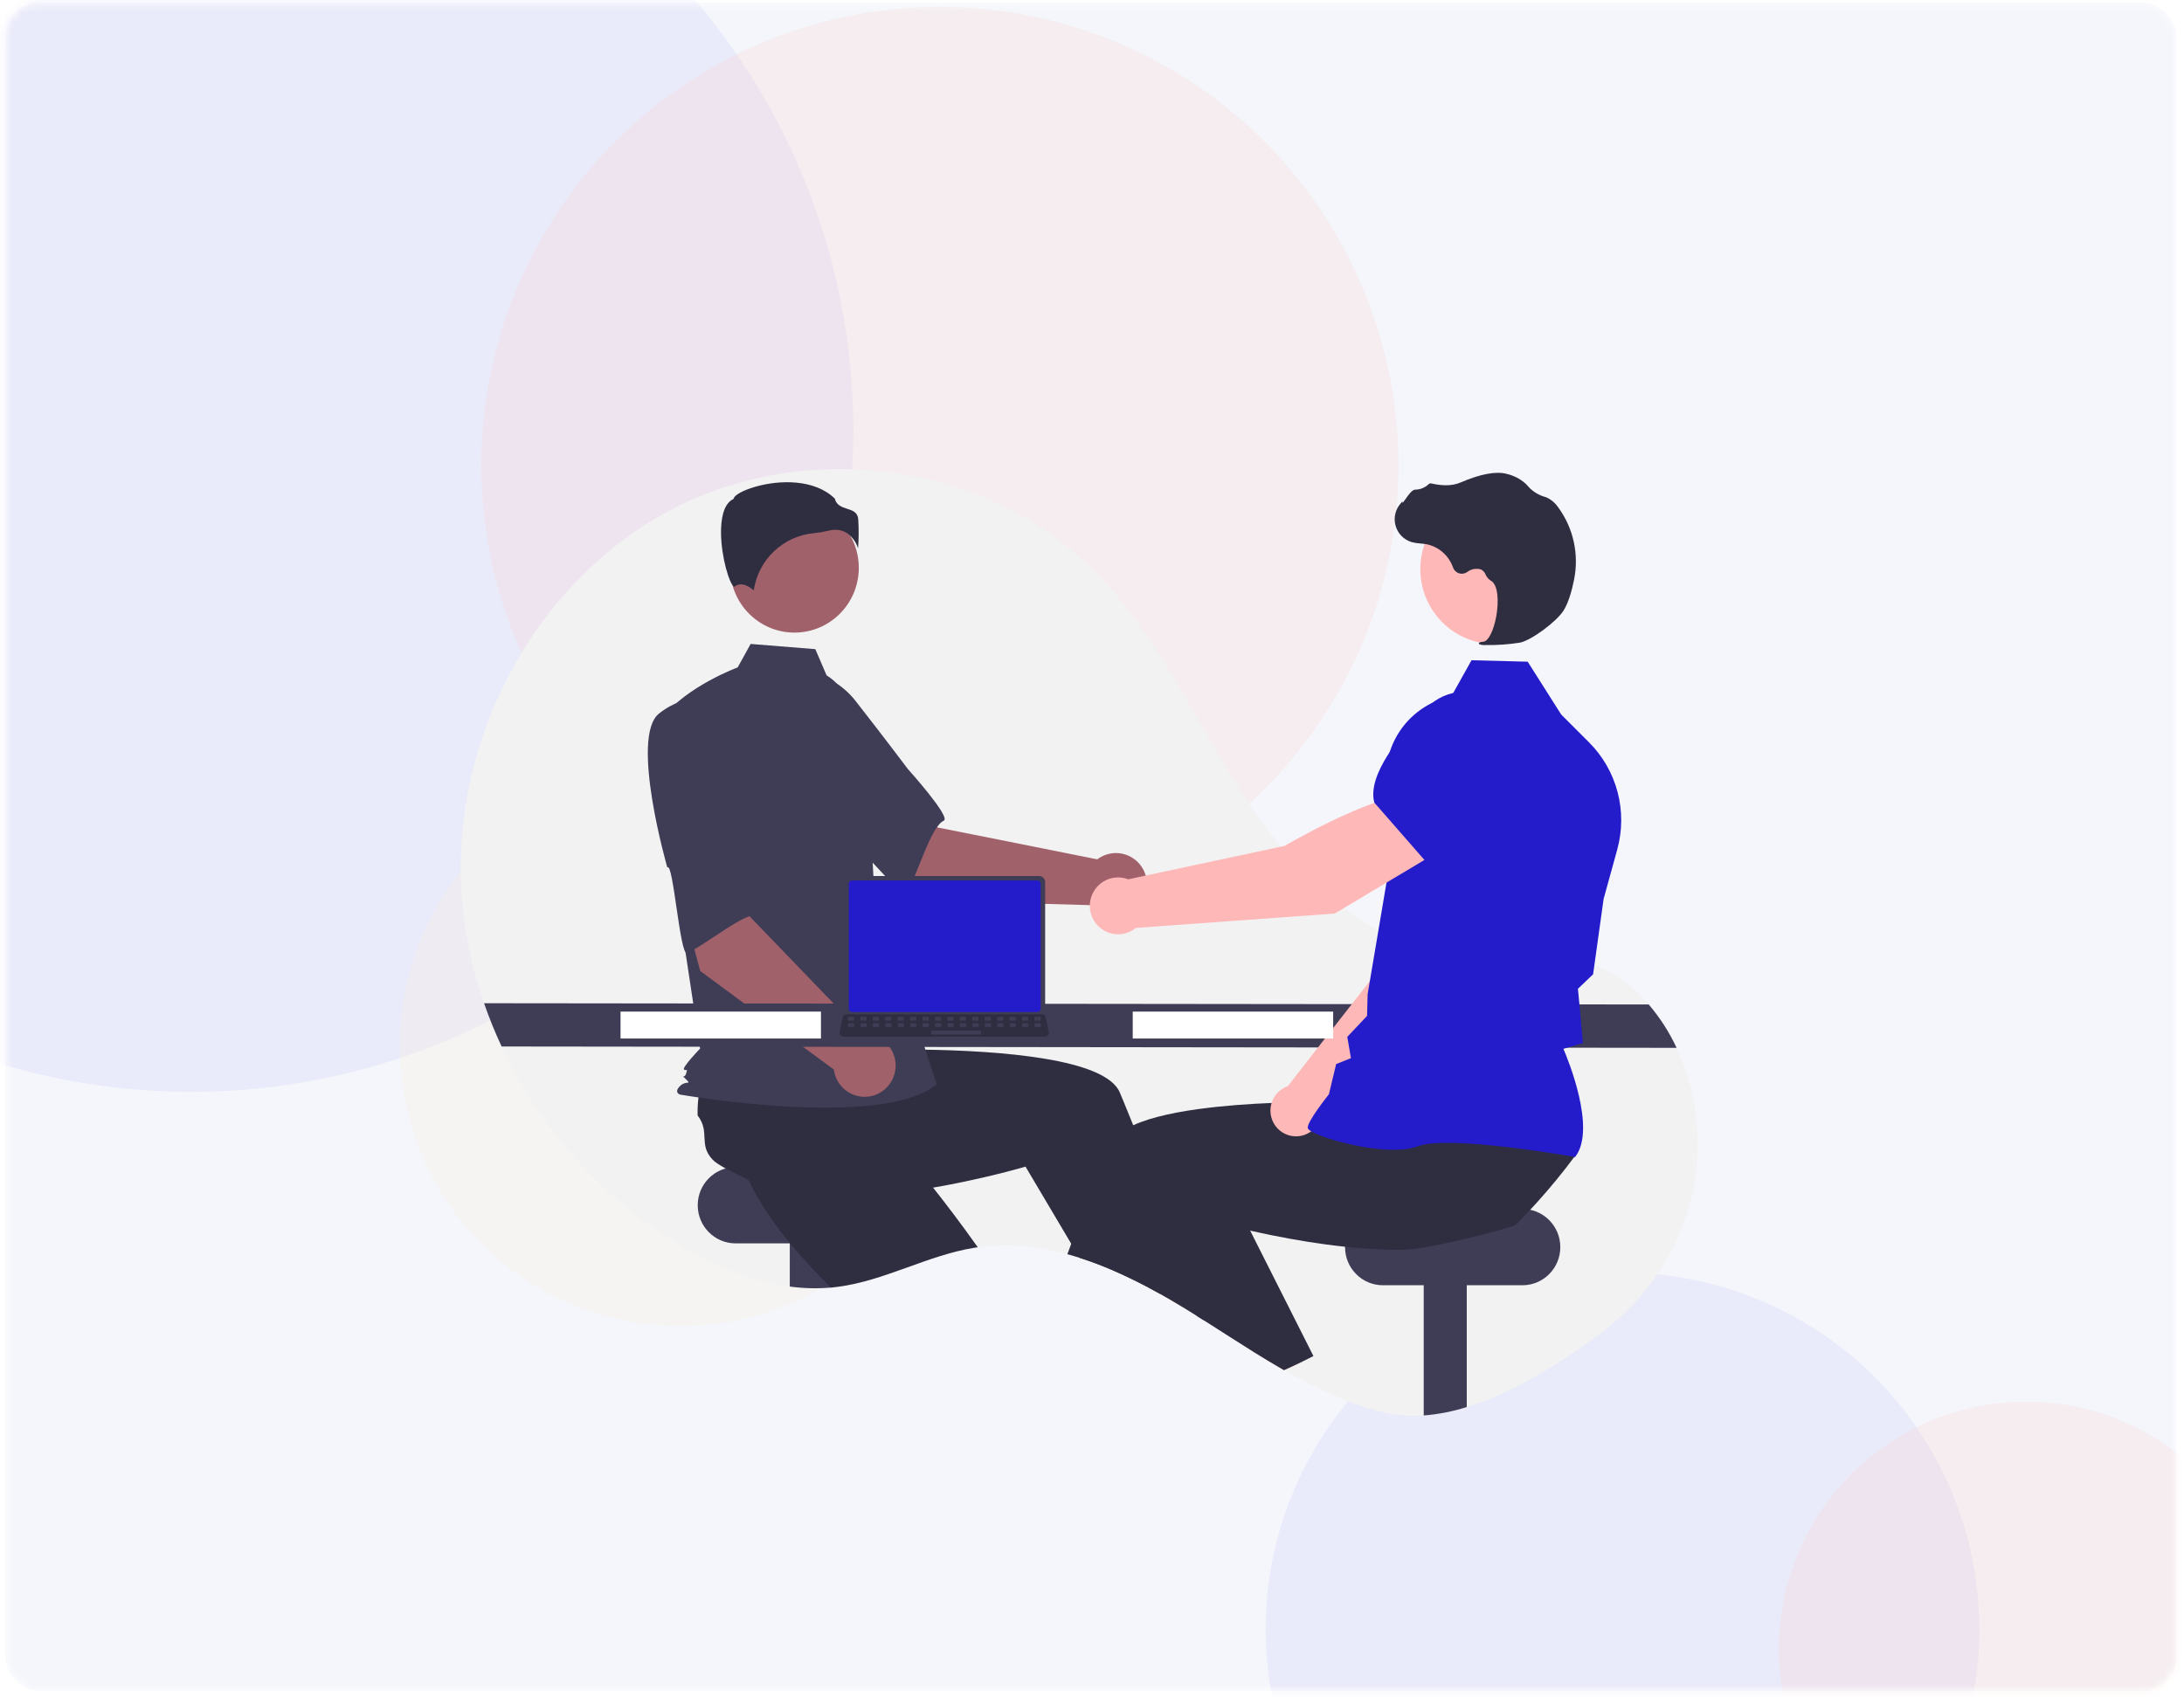 <svg xmlns="http://www.w3.org/2000/svg" width="256" height="199" viewBox="0 0 256 199" fill="none"><mask id="mask0_48_2563" style="mask-type:alpha" maskUnits="userSpaceOnUse" x="0" y="0" width="256" height="199"><rect x="0.597" y="0.312" width="254.521" height="197.961" rx="4" fill="#F4F6FB"></rect></mask><g mask="url(#mask0_48_2563)"><rect x="0.597" y="0.312" width="254.521" height="197.961" rx="4" fill="#F4F6FB"></rect><g opacity="0.21"><g opacity="0.4" filter="url(#filter0_f_48_2563)"><circle cx="22.38" cy="50.374" r="77.635" fill="#7161EF"></circle></g><g opacity="0.4" filter="url(#filter1_f_48_2563)"><circle cx="110.167" cy="54.555" r="53.748" fill="#FF8066"></circle></g><g opacity="0.4" filter="url(#filter2_f_48_2563)"><circle cx="79.71" cy="122.635" r="32.846" fill="#FCDA91"></circle></g></g><g opacity="0.21"><g opacity="0.4" filter="url(#filter3_f_48_2563)"><circle cx="190.184" cy="191.041" r="41.823" fill="#7161EF"></circle></g><g opacity="0.4" filter="url(#filter4_f_48_2563)"><circle cx="237.476" cy="193.293" r="28.954" fill="#FF8066"></circle></g><g opacity="0.4" filter="url(#filter5_f_48_2563)"><circle cx="221.068" cy="229.968" r="17.694" fill="#FCDA91"></circle></g></g></g><g clip-path="url(#clip0_48_2563)"><path d="M188.159 155.893C183.408 159.538 177.62 163.23 171.929 164.971C170.289 165.488 168.596 165.818 166.883 165.955C165.281 166.085 163.669 165.958 162.106 165.581C157.999 164.552 154.189 162.75 150.504 160.644C149.299 159.955 148.109 159.235 146.926 158.498C144.994 157.295 143.082 156.051 141.164 154.836C140.877 154.652 140.591 154.471 140.304 154.292H140.302C139.84 153.999 139.375 153.711 138.91 153.426C138.828 153.375 138.747 153.326 138.663 153.275C137.784 152.739 136.89 152.215 135.981 151.703C135.87 151.641 135.759 151.578 135.647 151.517C133.889 150.534 132.081 149.643 130.232 148.847C129.017 148.331 127.787 147.867 126.544 147.47H126.542C126.067 147.319 125.59 147.177 125.112 147.048C123.677 146.651 122.215 146.363 120.737 146.185C118.701 145.937 116.642 145.953 114.61 146.234C114.472 146.254 114.336 146.273 114.199 146.296C108.7 147.183 103.681 150.174 98.157 150.879C97.978 150.901 97.801 150.922 97.621 150.938C97.545 150.945 97.468 150.954 97.392 150.959C95.787 151.098 94.171 151.058 92.575 150.84C88.115 150.247 83.771 148.408 79.861 146.09C70.719 140.671 63.306 132.341 58.799 122.695C58.025 121.042 57.337 119.349 56.74 117.623C55.069 112.837 54.149 107.818 54.013 102.747C53.59 85.151 63.515 67.498 79.097 59.539C94.68 51.581 115.18 54.213 127.748 66.439C135.372 73.855 139.784 83.904 145.521 92.883C151.259 101.859 159.414 110.435 169.932 111.743C175.29 112.409 180.897 111.12 186.032 112.796C188.876 113.725 191.302 115.503 193.256 117.768C194.57 119.306 195.669 121.016 196.524 122.853C197.151 124.181 197.659 125.562 198.043 126.98C198.115 127.241 198.181 127.503 198.245 127.764C200.803 138.29 196.716 149.325 188.159 155.893Z" fill="#F2F2F2"></path><path d="M102.581 136.837H86.223C83.772 136.837 81.785 138.839 81.785 141.308V141.308C81.785 143.777 83.772 145.778 86.223 145.778H102.581C105.032 145.778 107.019 143.777 107.019 141.308C107.019 138.839 105.032 136.837 102.581 136.837Z" fill="#3F3D56"></path><path d="M97.621 143.499V150.938C95.941 151.102 94.248 151.069 92.575 150.84V143.499H97.621Z" fill="#3F3D56"></path><path d="M114.61 146.234C114.472 146.253 114.337 146.273 114.199 146.295C108.7 147.183 103.681 150.174 98.158 150.878C97.978 150.901 97.801 150.922 97.622 150.938C97.545 150.945 97.468 150.954 97.392 150.959C96.043 149.628 94.695 148.212 93.428 146.744C92.74 145.95 92.076 145.14 91.451 144.32C89.829 142.202 88.454 140.024 87.546 137.885C87.638 136.86 87.004 134.487 86.702 132.671L86.7 132.669C86.571 131.907 86.501 131.244 86.566 130.818C86.935 128.36 88.927 128.642 89.54 126.233C90.093 125.771 90.681 125.354 91.299 124.986C91.402 124.925 91.506 124.864 91.614 124.802L98.262 120.174L100.803 122.684L104.67 126.507L108.86 130.646L105.303 134.266C105.303 134.266 108.275 137.719 111.751 142.321C112.683 143.557 113.653 144.877 114.61 146.234Z" fill="#2F2E41"></path><path d="M171.929 143.499V164.971C170.289 165.488 168.596 165.818 166.883 165.955V143.499H171.929Z" fill="#3F3D56"></path><path d="M178.455 141.746H162.097C159.646 141.746 157.66 143.748 157.66 146.217V146.217C157.66 148.686 159.646 150.688 162.097 150.688H178.455C180.906 150.688 182.893 148.686 182.893 146.217C182.893 143.748 180.906 141.746 178.455 141.746Z" fill="#3F3D56"></path><path d="M138.663 153.276C137.784 152.739 136.891 152.215 135.982 151.703C135.87 151.642 135.759 151.578 135.647 151.517L136.246 151.259L137.861 150.56L137.877 150.553L137.894 150.612L138.663 153.276Z" fill="#FFB6B6"></path><path d="M141.164 154.836C140.877 154.652 140.591 154.471 140.304 154.292H140.303C139.84 153.999 139.376 153.711 138.91 153.426C138.829 153.375 138.747 153.326 138.663 153.275C137.784 152.739 136.89 152.214 135.982 151.703C135.87 151.641 135.759 151.578 135.647 151.517C133.889 150.534 132.081 149.643 130.232 148.847C129.017 148.331 127.787 147.866 126.544 147.47H126.542L125.566 145.824L121.172 138.409L120.206 136.781C120.206 136.781 116.912 137.762 112.25 138.704C110.553 139.048 108.677 139.384 106.709 139.668C104.605 139.97 102.399 140.21 100.206 140.326C99.16 140.382 98.118 140.41 97.091 140.401C94.437 140.384 91.888 140.133 89.655 139.537C88.91 138.832 86.665 137.873 85.057 136.995H85.055C84.38 136.626 83.82 136.274 83.526 135.96C81.831 134.154 83.279 132.746 81.772 130.776C81.751 130.053 81.788 129.329 81.881 128.612C81.897 128.493 81.912 128.372 81.932 128.249L82.407 120.121L85.936 119.651L91.306 118.936L97.124 118.161L97.764 123.214C97.764 123.214 102.294 122.983 108.033 123.06C117.251 123.186 129.586 124.112 131.257 128.085C131.413 128.458 131.57 128.835 131.727 129.212C132.099 130.113 132.468 131.019 132.833 131.929C134.158 135.226 135.421 138.553 136.575 141.699C137.292 143.655 137.967 145.542 138.588 147.307C139.088 148.727 139.551 150.07 139.974 151.306C140.36 152.435 140.71 153.475 141.021 154.408C141.07 154.553 141.117 154.697 141.164 154.836Z" fill="#2F2E41"></path><path d="M108.699 105.589L97.552 96.051L104.804 88.657L109.864 97.006L128.619 100.752C129.183 100.325 129.858 100.072 130.563 100.024C131.267 99.977 131.969 100.136 132.585 100.484C133.201 100.832 133.703 101.353 134.03 101.983C134.356 102.613 134.494 103.325 134.426 104.033C134.358 104.741 134.087 105.414 133.647 105.969C133.206 106.524 132.614 106.938 131.944 107.161C131.273 107.383 130.553 107.404 129.871 107.221C129.189 107.039 128.574 106.66 128.102 106.131L108.699 105.589Z" fill="#A0616A"></path><path d="M87.7 83.516C86.412 87.739 98.681 97.809 98.681 97.809C98.817 96.795 105.773 105.536 106.247 104.744C107.592 102.494 109.072 96.933 110.625 96.222C111.513 95.816 106.418 90.166 106.418 90.166C106.418 90.166 103.82 86.702 100.389 82.312C99.442 81.053 98.194 80.056 96.761 79.413C95.328 78.771 93.758 78.504 92.195 78.638C92.195 78.638 88.989 79.294 87.7 83.516Z" fill="#3F3D56"></path><path d="M93.125 74.169C97.289 74.169 100.664 70.768 100.664 66.573C100.664 62.378 97.289 58.977 93.125 58.977C88.961 58.977 85.585 62.378 85.585 66.573C85.585 70.768 88.961 74.169 93.125 74.169Z" fill="#A0616A"></path><path d="M96.894 79.189C98.519 80.162 99.49 81.95 100.048 83.769C101.081 87.136 101.702 90.618 101.899 94.137L102.488 104.672L109.784 127.104C103.461 132.495 79.692 128.329 79.692 128.329C79.692 128.329 78.963 128.084 79.692 127.349C80.422 126.614 81.132 127.265 80.403 126.53C79.673 125.795 80.176 126.614 80.419 125.879C80.662 125.144 80.419 125.634 80.176 125.389C79.933 125.144 82.059 122.939 82.059 122.939L80.113 110.062L77.681 84.09C80.6 80.414 86.469 78.248 86.469 78.248L87.986 75.498L95.569 76.109L96.894 79.189Z" fill="#3F3D56"></path><path d="M99.34 62.538C99.926 62.978 100.36 63.592 100.581 64.294C100.666 63.147 100.671 61.995 100.597 60.847C100.508 60.041 99.945 59.859 99.292 59.649C98.702 59.459 98.036 59.245 97.856 58.462C95.486 56.139 91.361 56.256 88.537 57.066C86.984 57.512 86.09 58.085 86.01 58.42L85.993 58.489L85.93 58.521C84.733 59.124 84.499 61.029 84.515 62.521C84.544 65.332 85.507 68.524 86.05 68.784C86.079 68.797 86.086 68.792 86.098 68.781C86.915 68.124 87.912 68.832 88.35 69.216C88.609 67.469 89.441 65.86 90.713 64.645C91.986 63.431 93.626 62.681 95.372 62.516C95.942 62.46 96.507 62.364 97.064 62.23C97.346 62.156 97.637 62.118 97.928 62.115C98.43 62.108 98.923 62.255 99.34 62.538Z" fill="#2F2E41"></path><path d="M89.84 117.033L87.534 115.843C87.41 115.754 87.323 115.624 87.287 115.475C87.251 115.327 87.269 115.17 87.338 115.034C87.407 114.898 87.523 114.792 87.663 114.734C87.804 114.677 87.96 114.672 88.104 114.721L90.41 115.911C90.534 116 90.622 116.131 90.658 116.279C90.694 116.428 90.675 116.584 90.606 116.72C90.537 116.856 90.421 116.963 90.281 117.02C90.14 117.078 89.984 117.082 89.84 117.033Z" fill="#241CCA"></path><path d="M82.078 113.845L78.284 99.615L88.422 97.682L87.877 107.449L101.198 121.268C101.904 121.239 102.602 121.417 103.208 121.781C103.815 122.145 104.303 122.679 104.613 123.317C104.924 123.956 105.043 124.672 104.957 125.377C104.87 126.083 104.582 126.748 104.127 127.292C103.672 127.835 103.069 128.234 102.393 128.438C101.718 128.643 100.997 128.645 100.32 128.444C99.643 128.243 99.038 127.848 98.58 127.308C98.122 126.767 97.83 126.103 97.74 125.398L82.078 113.845Z" fill="#A0616A"></path><path d="M77.246 83.661C73.805 86.398 78.222 101.708 78.222 101.708C78.906 100.952 79.701 112.126 80.537 111.746C82.912 110.664 87.266 106.935 88.945 107.239C89.905 107.413 88.899 99.848 88.899 99.848C88.899 99.848 88.714 95.51 88.367 89.933C88.297 88.355 87.833 86.82 87.016 85.471C86.2 84.122 85.058 83.004 83.697 82.219C83.697 82.219 80.688 80.924 77.246 83.661Z" fill="#3F3D56"></path><path d="M196.524 122.853L58.798 122.695C58.025 121.042 57.337 119.349 56.74 117.623L193.256 117.769C194.57 119.306 195.669 121.016 196.524 122.853Z" fill="#3F3D56"></path><path d="M152.658 159.64C151.946 159.987 151.228 160.322 150.504 160.644C149.299 159.955 148.109 159.235 146.926 158.498L151.315 156.556L152.658 159.64Z" fill="#FFB6B6"></path><path d="M184.657 135.48C183.944 136.444 183.208 137.389 182.449 138.315C181.749 139.168 181.031 140.006 180.295 140.827C179.99 141.167 179.682 141.505 179.367 141.84C178.788 142.466 178.195 143.082 177.59 143.687C176.501 144.032 174.294 144.64 171.929 145.208C170.208 145.62 168.404 146.011 166.883 146.26C166.031 146.414 165.17 146.507 164.305 146.537C163.279 146.546 162.236 146.518 161.19 146.462C160.01 146.399 158.829 146.301 157.661 146.174C154.624 145.854 151.683 145.354 149.146 144.84C148.217 144.654 147.343 144.465 146.539 144.281C145.017 143.935 143.743 143.613 142.82 143.367C141.781 143.094 141.19 142.917 141.19 142.917L138.588 147.307L137.238 149.584L136.246 151.259L135.981 151.702C135.87 151.641 135.759 151.578 135.647 151.517C133.889 150.534 132.081 149.642 130.232 148.846C129.017 148.331 127.787 147.866 126.544 147.47H126.542C126.067 147.319 125.59 147.177 125.112 147.048C125.261 146.643 125.413 146.235 125.566 145.824C125.851 145.058 126.143 144.284 126.44 143.504C127.082 141.814 127.747 140.099 128.43 138.393C128.991 136.993 129.562 135.597 130.139 134.221C130.406 133.586 130.947 133.029 131.704 132.539C132.066 132.31 132.443 132.106 132.833 131.929C135 130.935 138.191 130.288 141.708 129.873C141.999 129.839 142.291 129.806 142.586 129.774C145.497 129.466 148.586 129.306 151.475 129.233C152.921 129.196 154.316 129.182 155.615 129.18C156.034 129.18 156.442 129.181 156.838 129.184H156.84C157.91 129.189 158.895 129.205 159.762 129.222C159.93 129.226 160.094 129.231 160.254 129.234H160.256C160.364 129.236 160.47 129.24 160.574 129.242C162.469 129.291 163.632 129.35 163.632 129.35L164.083 125.788L164.175 125.069L164.262 124.385V124.383L164.272 124.297L164.344 124.296L165.597 124.271L176.128 124.064L181.882 123.95L180.97 127.888L179.465 134.386C179.618 135.413 184.71 134.608 184.657 135.48Z" fill="#2F2E41"></path><path d="M153.956 158.991C153.526 159.212 153.093 159.429 152.658 159.639C151.946 159.987 151.228 160.321 150.504 160.644C149.299 159.955 148.109 159.234 146.926 158.498C144.994 157.295 143.082 156.05 141.164 154.835C140.877 154.651 140.591 154.471 140.304 154.292H140.302C139.512 153.11 138.707 151.879 137.894 150.612C137.882 150.594 137.871 150.577 137.861 150.559C137.652 150.237 137.444 149.912 137.238 149.584C135.938 147.533 134.631 145.394 133.362 143.21L136.575 141.698L142.547 138.89L143.577 138.406L146.539 144.281L149.181 149.521L149.769 150.687L153.956 158.991Z" fill="#2F2E41"></path><path d="M154.857 130.784L170.084 115.989L174.304 103.95L168.079 101.223C164.881 104.309 161.425 113.92 161.425 113.92L150.946 127.351C150.865 127.379 150.783 127.409 150.703 127.445C150.231 127.655 149.821 127.983 149.512 128.4C149.203 128.816 149.005 129.305 148.939 129.82C148.873 130.336 148.939 130.86 149.133 131.341C149.326 131.823 149.639 132.247 150.042 132.571C150.446 132.895 150.925 133.109 151.434 133.192C151.943 133.274 152.465 133.224 152.949 133.044C153.433 132.864 153.863 132.562 154.197 132.166C154.531 131.77 154.758 131.294 154.857 130.784Z" fill="#FFB8B8"></path><path d="M166.327 102.567L174.224 105.093L174.253 105.088C177.192 104.592 179.631 99.756 181.159 95.786C181.662 94.477 181.653 93.024 181.133 91.721C180.613 90.419 179.622 89.363 178.36 88.769C177.426 88.337 176.39 88.176 175.37 88.306C174.35 88.436 173.387 88.85 172.588 89.502L168.533 92.841L166.327 102.567Z" fill="#241CCA"></path><path d="M184.626 135.657L184.672 135.596C187.136 132.304 183.766 124.152 183.257 122.969L185.547 122.286L185.148 117.891L184.956 115.932L186.737 114.228L186.743 114.184L187.968 105.402L189.571 99.589C190.175 97.392 190.187 95.072 189.608 92.868C189.028 90.664 187.876 88.655 186.271 87.047L182.995 83.77L179.069 77.58L172.488 77.409L170.121 81.644C167.92 82.097 165.947 83.313 164.544 85.081C163.142 86.849 162.399 89.056 162.446 91.319L162.669 102.595L160.308 116.566L160.241 119.104L157.923 121.568L158.352 124.059L156.618 124.755L155.77 128.295C155.446 128.703 153.306 131.428 153.287 132.188C153.284 132.302 153.365 132.414 153.541 132.541C154.926 133.539 162.666 135.702 166.15 134.402C169.86 133.018 184.404 135.617 184.55 135.644L184.626 135.657Z" fill="#241CCA"></path><path d="M175.204 75.511C180.019 75.511 183.923 71.578 183.923 66.727C183.923 61.875 180.019 57.942 175.204 57.942C170.388 57.942 166.484 61.875 166.484 66.727C166.484 71.578 170.388 75.511 175.204 75.511Z" fill="#FFB8B8"></path><path d="M174.14 75.629C175.49 75.65 176.84 75.555 178.174 75.344C179.496 75.073 182.455 72.889 183.279 71.575C183.892 70.599 184.284 69.073 184.505 67.966C184.802 66.501 184.791 64.989 184.471 63.529C184.152 62.068 183.532 60.692 182.651 59.488C182.312 58.984 181.845 58.583 181.298 58.325C181.25 58.306 181.2 58.289 181.149 58.274C180.353 58.063 179.637 57.617 179.094 56.993C178.988 56.867 178.874 56.748 178.752 56.639C178.138 56.117 177.411 55.749 176.628 55.564C175.366 55.224 173.539 55.562 171.199 56.569C170.023 57.076 168.737 56.892 167.747 56.676C167.692 56.666 167.635 56.67 167.581 56.688C167.528 56.706 167.48 56.739 167.443 56.782C167.022 57.18 166.467 57.403 165.889 57.405C165.536 57.421 165.165 57.914 164.716 58.557C164.615 58.703 164.496 58.874 164.41 58.978L164.399 58.778L164.199 59.001C163.884 59.35 163.663 59.773 163.555 60.232C163.446 60.691 163.455 61.169 163.58 61.624C163.705 62.078 163.942 62.493 164.269 62.83C164.596 63.168 165.003 63.416 165.451 63.552C165.806 63.648 166.171 63.706 166.538 63.727C166.761 63.747 166.991 63.768 167.212 63.806C167.92 63.953 168.579 64.281 169.123 64.76C169.668 65.239 170.08 65.852 170.319 66.54C170.375 66.699 170.467 66.842 170.588 66.96C170.708 67.077 170.854 67.165 171.013 67.217C171.173 67.268 171.342 67.282 171.507 67.258C171.673 67.233 171.831 67.171 171.969 67.075C172.199 66.894 172.469 66.773 172.755 66.72C173.042 66.667 173.337 66.686 173.615 66.773C173.855 66.907 174.043 67.121 174.145 67.378C174.27 67.665 174.476 67.907 174.738 68.075C175.634 68.541 175.696 70.603 175.374 72.322C175.064 73.979 174.451 75.178 173.883 75.237C173.446 75.283 173.396 75.314 173.364 75.392L173.336 75.462L173.385 75.527C173.626 75.615 173.884 75.65 174.14 75.629Z" fill="#2F2E41"></path><path d="M168.492 99.911L165.13 93.159C160.25 93.495 150.565 99.179 150.565 99.179L132.241 103.093C131.698 102.883 131.11 102.82 130.536 102.912C129.961 103.004 129.421 103.246 128.969 103.615C128.517 103.984 128.17 104.466 127.962 105.013C127.754 105.56 127.692 106.153 127.784 106.732C127.876 107.31 128.117 107.854 128.484 108.309C128.85 108.764 129.329 109.113 129.873 109.322C130.416 109.531 131.004 109.592 131.579 109.499C132.153 109.406 132.693 109.163 133.144 108.793L156.453 107.109L168.492 99.911Z" fill="#FFB8B8"></path><path d="M167.136 101.02L175.916 94.446L177.463 88.831C177.763 87.728 177.75 86.562 177.426 85.465C177.103 84.368 176.481 83.385 175.632 82.626C174.474 81.604 172.974 81.064 171.436 81.114C169.897 81.163 168.435 81.8 167.344 82.895C164.04 86.218 160.272 90.853 161.081 94.067L161.09 94.1L167.136 101.02Z" fill="#241CCA"></path><path d="M156.268 118.603H132.774V121.759H156.268V118.603Z" fill="white"></path><path d="M96.23 118.603H72.736V121.759H96.23V118.603Z" fill="white"></path><path d="M98.973 103.426V118.453C98.973 118.644 99.048 118.828 99.183 118.963C99.317 119.098 99.499 119.175 99.689 119.175H121.791C121.981 119.175 122.163 119.098 122.298 118.963C122.432 118.828 122.508 118.644 122.508 118.453V103.426C122.508 103.235 122.432 103.052 122.298 102.917C122.163 102.781 121.981 102.705 121.791 102.705H99.689C99.5 102.705 99.317 102.781 99.183 102.917C99.049 103.052 98.973 103.235 98.973 103.426Z" fill="#3F3D56"></path><path d="M99.491 103.613V118.267C99.491 118.369 99.532 118.467 99.604 118.54C99.675 118.612 99.773 118.653 99.874 118.653H121.607C121.709 118.653 121.806 118.612 121.878 118.54C121.95 118.467 121.99 118.369 121.99 118.267V103.613C121.99 103.511 121.95 103.413 121.878 103.34C121.806 103.268 121.709 103.227 121.607 103.227H99.874C99.773 103.227 99.675 103.268 99.603 103.34C99.532 103.413 99.491 103.511 99.491 103.613Z" fill="#241CCA"></path><path d="M98.51 121.383C98.551 121.434 98.603 121.475 98.661 121.504C98.72 121.532 98.784 121.546 98.849 121.546H122.514C122.579 121.546 122.643 121.531 122.702 121.503C122.76 121.475 122.811 121.434 122.852 121.384C122.893 121.333 122.922 121.274 122.937 121.21C122.952 121.147 122.953 121.081 122.94 121.017L122.573 119.259C122.558 119.188 122.525 119.121 122.477 119.065C122.43 119.009 122.37 118.967 122.302 118.941C122.252 118.921 122.2 118.911 122.147 118.911H99.215C99.162 118.911 99.109 118.921 99.06 118.941C98.992 118.967 98.932 119.009 98.884 119.065C98.837 119.121 98.804 119.188 98.789 119.259L98.422 121.017C98.409 121.081 98.41 121.147 98.425 121.21C98.441 121.273 98.47 121.332 98.51 121.383Z" fill="#2F2E41"></path><path d="M121.335 119.668H121.894C121.941 119.668 121.979 119.63 121.979 119.583V119.313C121.979 119.266 121.941 119.228 121.894 119.228H121.335C121.288 119.228 121.25 119.266 121.25 119.313V119.583C121.25 119.63 121.288 119.668 121.335 119.668Z" fill="#3F3D56"></path><path d="M119.877 119.668H120.436C120.483 119.668 120.521 119.63 120.521 119.583V119.313C120.521 119.266 120.483 119.228 120.436 119.228H119.877C119.83 119.228 119.792 119.266 119.792 119.313V119.583C119.792 119.63 119.83 119.668 119.877 119.668Z" fill="#3F3D56"></path><path d="M118.42 119.668H118.979C119.025 119.668 119.063 119.63 119.063 119.583V119.313C119.063 119.266 119.025 119.228 118.979 119.228H118.42C118.373 119.228 118.335 119.266 118.335 119.313V119.583C118.335 119.63 118.373 119.668 118.42 119.668Z" fill="#3F3D56"></path><path d="M116.962 119.668H117.521C117.567 119.668 117.605 119.63 117.605 119.583V119.313C117.605 119.266 117.567 119.228 117.521 119.228H116.962C116.915 119.228 116.877 119.266 116.877 119.313V119.583C116.877 119.63 116.915 119.668 116.962 119.668Z" fill="#3F3D56"></path><path d="M115.504 119.668H116.063C116.11 119.668 116.148 119.63 116.148 119.583V119.313C116.148 119.266 116.11 119.228 116.063 119.228H115.504C115.457 119.228 115.419 119.266 115.419 119.313V119.583C115.419 119.63 115.457 119.668 115.504 119.668Z" fill="#3F3D56"></path><path d="M114.046 119.668H114.605C114.652 119.668 114.69 119.63 114.69 119.583V119.313C114.69 119.266 114.652 119.228 114.605 119.228H114.046C113.999 119.228 113.961 119.266 113.961 119.313V119.583C113.961 119.63 113.999 119.668 114.046 119.668Z" fill="#3F3D56"></path><path d="M112.588 119.668H113.147C113.194 119.668 113.232 119.63 113.232 119.583V119.313C113.232 119.266 113.194 119.228 113.147 119.228H112.588C112.541 119.228 112.503 119.266 112.503 119.313V119.583C112.503 119.63 112.541 119.668 112.588 119.668Z" fill="#3F3D56"></path><path d="M111.13 119.668H111.689C111.736 119.668 111.774 119.63 111.774 119.583V119.313C111.774 119.266 111.736 119.228 111.689 119.228H111.13C111.084 119.228 111.046 119.266 111.046 119.313V119.583C111.046 119.63 111.084 119.668 111.13 119.668Z" fill="#3F3D56"></path><path d="M109.672 119.668H110.231C110.278 119.668 110.316 119.63 110.316 119.583V119.313C110.316 119.266 110.278 119.228 110.231 119.228H109.672C109.626 119.228 109.588 119.266 109.588 119.313V119.583C109.588 119.63 109.626 119.668 109.672 119.668Z" fill="#3F3D56"></path><path d="M108.215 119.668H108.774C108.821 119.668 108.859 119.63 108.859 119.583V119.313C108.859 119.266 108.821 119.228 108.774 119.228H108.215C108.168 119.228 108.13 119.266 108.13 119.313V119.583C108.13 119.63 108.168 119.668 108.215 119.668Z" fill="#3F3D56"></path><path d="M106.757 119.668H107.316C107.363 119.668 107.401 119.63 107.401 119.583V119.313C107.401 119.266 107.363 119.228 107.316 119.228H106.757C106.71 119.228 106.672 119.266 106.672 119.313V119.583C106.672 119.63 106.71 119.668 106.757 119.668Z" fill="#3F3D56"></path><path d="M105.299 119.668H105.858C105.905 119.668 105.943 119.63 105.943 119.583V119.313C105.943 119.266 105.905 119.228 105.858 119.228H105.299C105.253 119.228 105.214 119.266 105.214 119.313V119.583C105.214 119.63 105.253 119.668 105.299 119.668Z" fill="#3F3D56"></path><path d="M103.841 119.668H104.4C104.447 119.668 104.485 119.63 104.485 119.583V119.313C104.485 119.266 104.447 119.228 104.4 119.228H103.841C103.794 119.228 103.756 119.266 103.756 119.313V119.583C103.756 119.63 103.794 119.668 103.841 119.668Z" fill="#3F3D56"></path><path d="M102.384 119.668H102.943C102.99 119.668 103.028 119.63 103.028 119.583V119.313C103.028 119.266 102.99 119.228 102.943 119.228H102.384C102.337 119.228 102.299 119.266 102.299 119.313V119.583C102.299 119.63 102.337 119.668 102.384 119.668Z" fill="#3F3D56"></path><path d="M100.926 119.668H101.485C101.532 119.668 101.57 119.63 101.57 119.583V119.313C101.57 119.266 101.532 119.228 101.485 119.228H100.926C100.879 119.228 100.841 119.266 100.841 119.313V119.583C100.841 119.63 100.879 119.668 100.926 119.668Z" fill="#3F3D56"></path><path d="M99.468 119.668H100.027C100.074 119.668 100.112 119.63 100.112 119.583V119.313C100.112 119.266 100.074 119.228 100.027 119.228H99.468C99.421 119.228 99.383 119.266 99.383 119.313V119.583C99.383 119.63 99.421 119.668 99.468 119.668Z" fill="#3F3D56"></path><path d="M121.352 120.403H121.911C121.958 120.403 121.996 120.365 121.996 120.317V120.048C121.996 120.001 121.958 119.962 121.911 119.962H121.352C121.305 119.962 121.267 120.001 121.267 120.048V120.317C121.267 120.365 121.305 120.403 121.352 120.403Z" fill="#3F3D56"></path><path d="M119.894 120.403H120.453C120.5 120.403 120.538 120.365 120.538 120.317V120.048C120.538 120.001 120.5 119.962 120.453 119.962H119.894C119.847 119.962 119.809 120.001 119.809 120.048V120.317C119.809 120.365 119.847 120.403 119.894 120.403Z" fill="#3F3D56"></path><path d="M118.437 120.403H118.996C119.043 120.403 119.081 120.365 119.081 120.317V120.048C119.081 120.001 119.043 119.962 118.996 119.962H118.437C118.39 119.962 118.352 120.001 118.352 120.048V120.317C118.352 120.365 118.39 120.403 118.437 120.403Z" fill="#3F3D56"></path><path d="M116.979 120.403H117.538C117.585 120.403 117.623 120.365 117.623 120.317V120.048C117.623 120.001 117.585 119.962 117.538 119.962H116.979C116.932 119.962 116.894 120.001 116.894 120.048V120.317C116.894 120.365 116.932 120.403 116.979 120.403Z" fill="#3F3D56"></path><path d="M115.521 120.403H116.08C116.127 120.403 116.165 120.365 116.165 120.317V120.048C116.165 120.001 116.127 119.962 116.08 119.962H115.521C115.474 119.962 115.436 120.001 115.436 120.048V120.317C115.436 120.365 115.474 120.403 115.521 120.403Z" fill="#3F3D56"></path><path d="M114.063 120.403H114.622C114.669 120.403 114.707 120.365 114.707 120.317V120.048C114.707 120.001 114.669 119.962 114.622 119.962H114.063C114.016 119.962 113.978 120.001 113.978 120.048V120.317C113.978 120.365 114.016 120.403 114.063 120.403Z" fill="#3F3D56"></path><path d="M112.606 120.403H113.165C113.211 120.403 113.25 120.365 113.25 120.317V120.048C113.25 120.001 113.211 119.962 113.165 119.962H112.606C112.559 119.962 112.521 120.001 112.521 120.048V120.317C112.521 120.365 112.559 120.403 112.606 120.403Z" fill="#3F3D56"></path><path d="M111.148 120.403H111.707C111.753 120.403 111.792 120.365 111.792 120.317V120.048C111.792 120.001 111.753 119.962 111.707 119.962H111.148C111.101 119.962 111.063 120.001 111.063 120.048V120.317C111.063 120.365 111.101 120.403 111.148 120.403Z" fill="#3F3D56"></path><path d="M109.69 120.403H110.249C110.296 120.403 110.334 120.365 110.334 120.317V120.048C110.334 120.001 110.296 119.962 110.249 119.962H109.69C109.643 119.962 109.605 120.001 109.605 120.048V120.317C109.605 120.365 109.643 120.403 109.69 120.403Z" fill="#3F3D56"></path><path d="M108.232 120.403H108.791C108.838 120.403 108.876 120.365 108.876 120.317V120.048C108.876 120.001 108.838 119.962 108.791 119.962H108.232C108.185 119.962 108.147 120.001 108.147 120.048V120.317C108.147 120.365 108.185 120.403 108.232 120.403Z" fill="#3F3D56"></path><path d="M106.774 120.403H107.333C107.38 120.403 107.418 120.365 107.418 120.317V120.048C107.418 120.001 107.38 119.962 107.333 119.962H106.774C106.727 119.962 106.689 120.001 106.689 120.048V120.317C106.689 120.365 106.727 120.403 106.774 120.403Z" fill="#3F3D56"></path><path d="M105.317 120.403H105.875C105.922 120.403 105.96 120.365 105.96 120.317V120.048C105.96 120.001 105.922 119.962 105.875 119.962H105.317C105.27 119.962 105.232 120.001 105.232 120.048V120.317C105.232 120.365 105.27 120.403 105.317 120.403Z" fill="#3F3D56"></path><path d="M103.859 120.403H104.417C104.464 120.403 104.502 120.365 104.502 120.317V120.048C104.502 120.001 104.464 119.962 104.417 119.962H103.859C103.812 119.962 103.774 120.001 103.774 120.048V120.317C103.774 120.365 103.812 120.403 103.859 120.403Z" fill="#3F3D56"></path><path d="M102.401 120.403H102.96C103.007 120.403 103.045 120.365 103.045 120.317V120.048C103.045 120.001 103.007 119.962 102.96 119.962H102.401C102.354 119.962 102.316 120.001 102.316 120.048V120.317C102.316 120.365 102.354 120.403 102.401 120.403Z" fill="#3F3D56"></path><path d="M100.943 120.403H101.502C101.549 120.403 101.587 120.365 101.587 120.317V120.048C101.587 120.001 101.549 119.962 101.502 119.962H100.943C100.896 119.962 100.858 120.001 100.858 120.048V120.317C100.858 120.365 100.896 120.403 100.943 120.403Z" fill="#3F3D56"></path><path d="M99.486 120.403H100.044C100.091 120.403 100.129 120.365 100.129 120.317V120.048C100.129 120.001 100.091 119.962 100.044 119.962H99.486C99.439 119.962 99.4 120.001 99.4 120.048V120.317C99.4 120.365 99.439 120.403 99.486 120.403Z" fill="#3F3D56"></path><path d="M109.252 121.284H114.914C114.96 121.284 114.999 121.246 114.999 121.199V120.929C114.999 120.882 114.96 120.844 114.914 120.844H109.252C109.205 120.844 109.167 120.882 109.167 120.929V121.199C109.167 121.246 109.205 121.284 109.252 121.284Z" fill="#3F3D56"></path></g><defs><filter id="filter0_f_48_2563" x="-125.356" y="-97.362" width="295.471" height="295.471" color-interpolation-filters="sRGB"><feGaussianBlur stdDeviation="35.05"></feGaussianBlur></filter><filter id="filter1_f_48_2563" x="-13.681" y="-69.293" width="247.696" height="247.696" color-interpolation-filters="sRGB"><feGaussianBlur stdDeviation="35.05"></feGaussianBlur></filter><filter id="filter2_f_48_2563" x="-23.237" y="19.689" width="205.892" height="205.892" color-interpolation-filters="sRGB"><feGaussianBlur stdDeviation="35.05"></feGaussianBlur></filter><filter id="filter3_f_48_2563" x="110.597" y="111.454" width="159.174" height="159.174" color-interpolation-filters="sRGB"><feGaussianBlur stdDeviation="18.882"></feGaussianBlur></filter><filter id="filter4_f_48_2563" x="170.758" y="126.575" width="133.436" height="133.436" color-interpolation-filters="sRGB"><feGaussianBlur stdDeviation="18.882"></feGaussianBlur></filter><filter id="filter5_f_48_2563" x="165.61" y="174.51" width="110.916" height="110.916" color-interpolation-filters="sRGB"><feGaussianBlur stdDeviation="18.882"></feGaussianBlur></filter><clipPath id="clip0_48_2563"><rect width="145" height="111" fill="white" transform="translate(54 55)"></rect></clipPath></defs></svg>